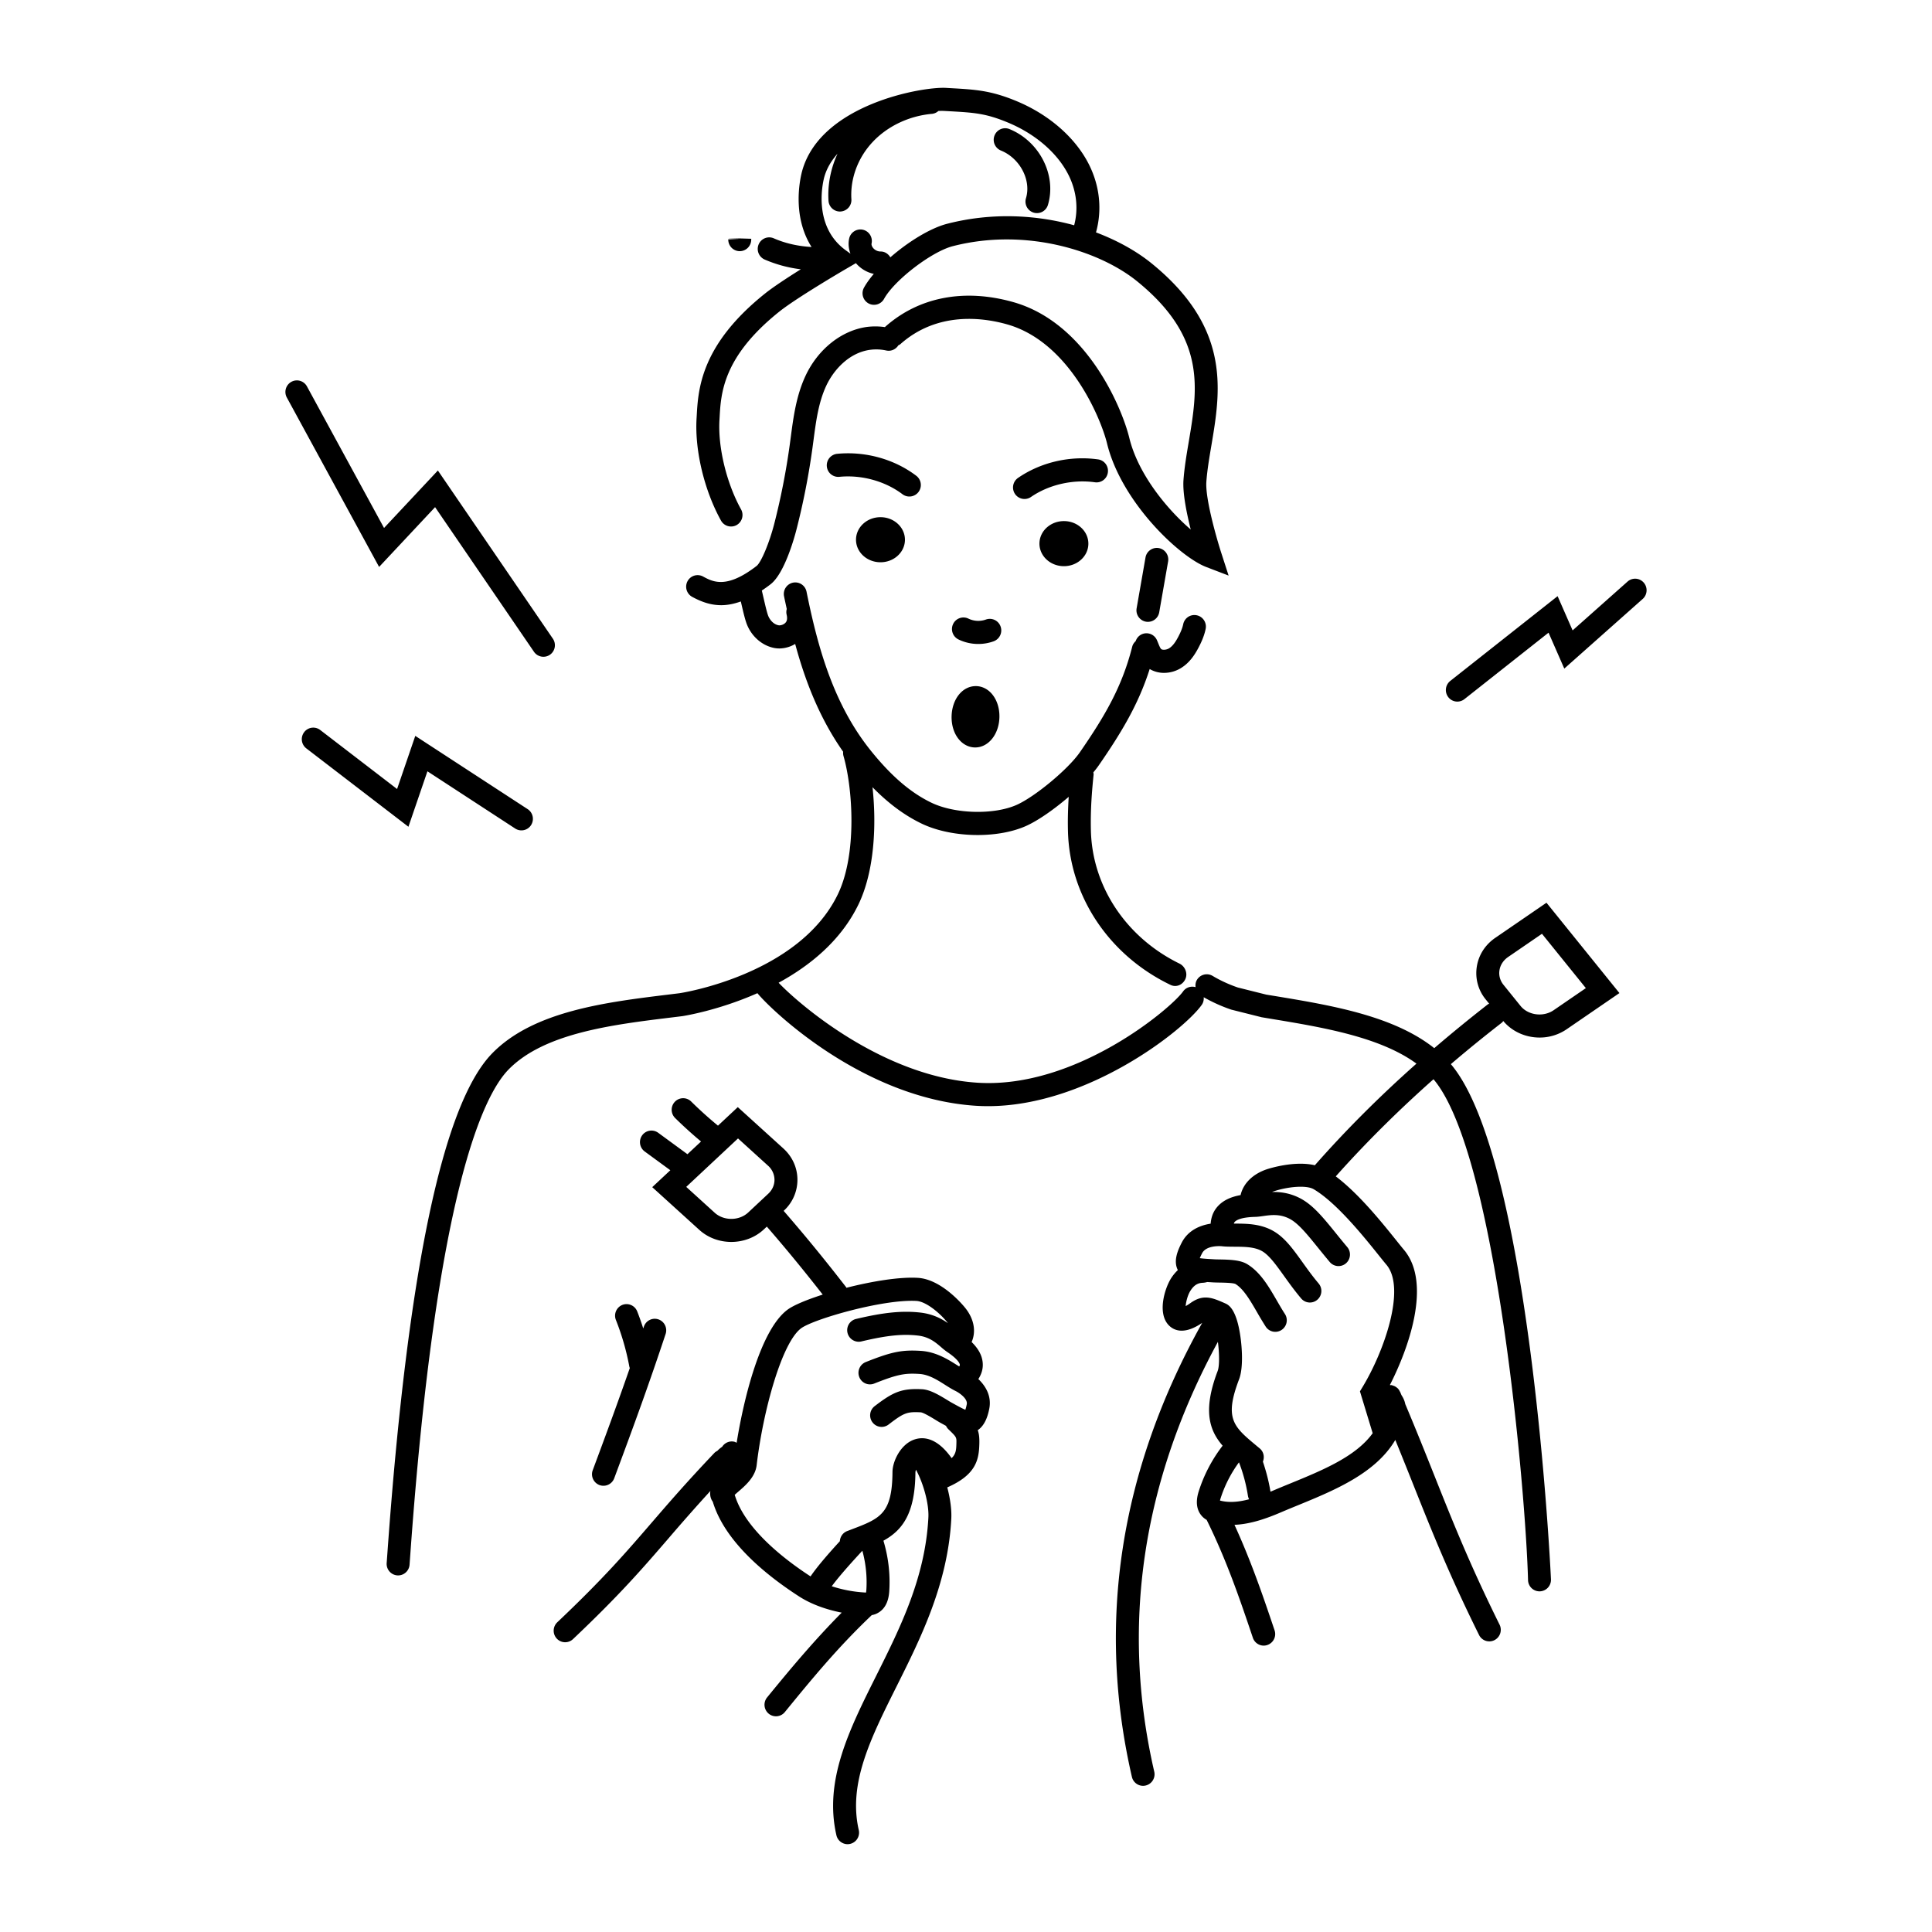 <svg xmlns="http://www.w3.org/2000/svg" width="180" height="180" viewBox="0 0 180 180">
    <path fill="#000" fill-rule="evenodd" d="M62.888 102.636a1.065 1.065 0 0 1 1.51-.008 36.93 36.93 0 0 0 2.494 2.247l1.846-1.727 4.244 3.85c.838.762 1.305 1.788 1.313 2.892a3.904 3.904 0 0 1-1.266 2.906l-.018.017c1.148 1.33 3.046 3.53 5.815 7.102.015.02.018.045.032.065 2.363-.602 4.936-1.03 6.661-.925 2.206.137 4.186 2.524 4.405 2.796.838 1.041 1.028 2.211.6 3.184.561.546 1.02 1.232 1.04 2.072.013.485-.135.944-.414 1.378.692.656 1.252 1.602 1.015 2.779-.143.71-.414 1.536-1.07 1.983.131.367.16.751.147 1.274-.037 1.467-.296 2.88-2.987 4.055.277 1.055.417 2.095.374 2.913-.31 6.05-2.853 11.14-5.098 15.629-2.423 4.85-4.517 9.04-3.522 13.381a1.076 1.076 0 0 1-1.043 1.32 1.07 1.07 0 0 1-1.04-.835c-1.168-5.099 1.195-9.828 3.697-14.834 2.254-4.51 4.584-9.175 4.872-14.773.065-1.27-.46-3.164-1.153-4.445a.975.975 0 0 0-.054.218c-.025 3.894-1.228 5.427-2.981 6.394.462 1.54.648 3.126.542 4.723-.071 1.057-.481 1.76-1.219 2.088a1.912 1.912 0 0 1-.408.122c-3.176 3.006-5.68 6.071-8.102 9.035a1.064 1.064 0 0 1-1.504.146 1.081 1.081 0 0 1-.146-1.514c2.015-2.466 4.286-5.209 6.949-7.898-1.5-.297-2.877-.802-3.977-1.514-3.183-2.055-6.933-5.152-8.036-8.825a1.077 1.077 0 0 1-.153-.275 1.327 1.327 0 0 1-.072-.697l-.002-.018a183.182 183.182 0 0 0-3.893 4.407c-2.426 2.812-4.52 5.24-8.9 9.388a1.064 1.064 0 0 1-1.511-.047 1.081 1.081 0 0 1 .047-1.521c4.3-4.074 6.363-6.464 8.75-9.232 1.627-1.885 3.308-3.834 5.89-6.55.08-.084.176-.138.271-.19.141-.148.292-.273.449-.378.23-.364.663-.568 1.11-.476.088.017.162.063.24.101.687-4.269 2.261-10.585 4.759-12.412.562-.411 1.776-.916 3.26-1.393-2.431-3.11-4.14-5.1-5.207-6.334l-.28.262c-.83.776-1.93 1.166-3.03 1.166-1.076 0-2.154-.373-2.98-1.123l-4.386-3.98 1.685-1.577-2.389-1.748a1.082 1.082 0 0 1-.236-1.503 1.067 1.067 0 0 1 1.493-.24l2.727 1.998 1.266-1.184a39.593 39.593 0 0 1-2.418-2.191 1.082 1.082 0 0 1-.008-1.524zM74.75 15.873c1.756-6.147 11.13-7.8 13.367-7.686l.429.025c2.347.132 3.762.212 6.167 1.21 3.04 1.263 5.503 3.421 6.754 5.924 1.003 2.006 1.223 4.234.645 6.306 2.041.772 3.818 1.778 5.185 2.89 7.183 5.839 6.482 11.487 5.642 16.503l-.08.476c-.198 1.173-.385 2.28-.465 3.357-.117 1.552.958 5.297 1.381 6.608l.692 2.14-2.087-.8c-2.501-.958-7.907-6.054-9.238-11.505-.576-2.359-3.52-9.46-9.304-11.098-2.235-.635-6.499-1.236-9.96 1.847-.056.05-.123.072-.184.108-.235.369-.673.576-1.124.477a4.326 4.326 0 0 0-1.499-.064c-1.987.268-3.414 1.9-4.086 3.337-.725 1.55-.952 3.269-1.193 5.09l-.096.72a68.048 68.048 0 0 1-1.486 7.578c-.172.676-1.101 4.104-2.42 5.12-.28.217-.548.407-.812.582l.15.648c.151.65.292 1.263.413 1.624.14.42.506.882 1.009.968.146.024.449-.043.63-.24.057-.062.23-.25.106-.76a1.059 1.059 0 0 1 .015-.518c-.085-.395-.173-.793-.253-1.186a1.078 1.078 0 0 1 .834-1.27 1.07 1.07 0 0 1 1.26.84c1.04 5.142 2.494 10.503 6.046 14.883 1.897 2.34 3.676 3.86 5.6 4.784 2.187 1.05 5.821 1.14 7.934.197 1.721-.769 4.801-3.331 5.884-4.897 2.387-3.451 3.952-6.17 4.883-9.852.053-.207.174-.37.318-.506.093-.273.287-.51.569-.638a1.064 1.064 0 0 1 1.412.543c.045.101.087.205.129.309.09.224.185.455.275.53.102.086.45.091.72-.07.38-.229.652-.675.866-1.082.244-.464.39-.835.458-1.165.12-.583.68-.958 1.264-.835.578.121.948.692.828 1.273-.145.703-.447 1.327-.662 1.735-.332.632-.823 1.422-1.664 1.925a3.042 3.042 0 0 1-1.554.433c-.479 0-.941-.125-1.335-.36-1.03 3.231-2.567 5.829-4.753 8.99a9.05 9.05 0 0 1-.494.637c.009.076.03.149.021.227-.151 1.476-.301 3.25-.25 5.215.133 5.209 3.295 9.95 8.252 12.376.53.26.797.924.54 1.46-.188.39-.553.625-.943.625a.986.986 0 0 1-.438-.104 8.334 8.334 0 0 1-.098-.047c-5.673-2.776-9.296-8.239-9.45-14.254-.03-1.15.007-2.222.07-3.218-1.35 1.159-2.847 2.212-3.983 2.719-1.26.562-2.867.84-4.502.84-1.856 0-3.75-.358-5.216-1.062-1.596-.768-3.086-1.871-4.58-3.392.38 3.466.193 7.823-1.313 10.93-1.636 3.375-4.528 5.702-7.434 7.286 1.77 1.873 9.602 8.74 18.518 9.314 9.155.594 18.046-6.924 19.165-8.503.27-.382.74-.522 1.163-.4-.026-.225 0-.46.124-.671.302-.512.956-.68 1.465-.377.71.424 1.497.787 2.343 1.08l2.658.665.817.133c5.208.862 11.024 1.829 14.831 4.854a138.566 138.566 0 0 1 4.997-4.084c.036-.029.08-.036.118-.059l-.323-.4a3.857 3.857 0 0 1-.834-3.005c.16-1.106.773-2.075 1.726-2.728l4.772-3.273 6.796 8.417-4.924 3.376a4.44 4.44 0 0 1-2.516.768c-1.28 0-2.541-.537-3.381-1.54-.044.049-.074.106-.127.148-.927.722-2.626 2.05-4.757 3.87 7.311 8.6 9.24 46.088 9.324 47.945l.003.069a1.073 1.073 0 0 1-1.04 1.104h-.028a1.071 1.071 0 0 1-1.068-1.048c-.204-7.973-2.924-39.746-8.808-46.664-2.716 2.406-5.923 5.476-9.106 9.05 2.165 1.632 4.313 4.31 5.666 5.997.274.343.505.631.683.842 2.65 3.145.383 9.3-1.307 12.6.023 0 .045.01.068.013.032.002.063-.008.096-.002.046.009.086.03.13.044.038.013.075.023.113.039.103.047.199.107.28.182.01.007.021.013.03.021.092.089.16.197.215.312.007.014.019.021.024.035.044.102.081.194.124.295.16.243.29.511.355.84 1.031 2.447 1.891 4.599 2.716 6.67 1.694 4.255 3.294 8.275 6.069 13.877a1.082 1.082 0 0 1-.48 1.445 1.064 1.064 0 0 1-1.433-.483c-2.812-5.681-4.428-9.74-6.139-14.038a504.32 504.32 0 0 0-1.663-4.133c-1.812 3.082-5.597 4.663-8.988 6.052-.56.229-1.114.455-1.65.685-1.393.598-2.86 1.108-4.346 1.172 1.584 3.447 2.72 6.814 3.737 9.83a1.079 1.079 0 0 1-1.01 1.424c-.446 0-.862-.282-1.013-.73-1.19-3.53-2.424-7.178-4.306-10.985a1.887 1.887 0 0 1-.335-.244c-.41-.385-.813-1.114-.408-2.401a13.836 13.836 0 0 1 2.231-4.267c-1.262-1.452-1.848-3.32-.462-6.96.184-.486.154-1.67.023-2.716-7.061 12.995-9.065 26.456-5.931 40.045a1.078 1.078 0 0 1-1.042 1.321 1.07 1.07 0 0 1-1.04-.833c-3.315-14.38-1.1-28.603 6.549-42.3-1.609 1.093-2.56.757-3.074.262-1.145-1.106-.43-3.47.187-4.434.197-.306.406-.542.618-.747-.42-.819-.052-1.759.37-2.574.59-1.132 1.699-1.598 2.686-1.749.042-.538.202-1.023.511-1.433.563-.747 1.43-1.079 2.278-1.23.249-1.086 1.144-1.983 2.498-2.423.3-.095 2.584-.794 4.421-.357 2.861-3.25 5.992-6.384 9.468-9.469-3.402-2.489-8.733-3.378-13.52-4.17l-.905-.151-2.831-.71a14.813 14.813 0 0 1-2.566-1.154c.019.244-.03.496-.182.71-1.687 2.382-10.678 9.438-19.912 9.438-.377 0-.752-.012-1.13-.035-10.64-.686-19.236-9.092-20.356-10.491-3.694 1.635-6.933 2.132-6.995 2.14l-.91.112c-5.608.683-11.964 1.457-15.29 4.87-2.377 2.44-6.728 11.539-9.137 45.062l-.078 1.067a1.072 1.072 0 0 1-1.147.992 1.074 1.074 0 0 1-.984-1.155l.077-1.06c1.876-26.088 5.154-41.705 9.746-46.415 3.849-3.95 10.6-4.773 16.555-5.498l.908-.112c.109-.013 11.1-1.687 14.744-9.206 1.819-3.753 1.392-9.911.532-12.89a1.068 1.068 0 0 1-.033-.4c-2.192-3.121-3.531-6.564-4.47-10.043a2.92 2.92 0 0 1-1.463.42c-.144 0-.29-.012-.431-.035-1.208-.208-2.259-1.152-2.676-2.405-.152-.459-.299-1.09-.467-1.822l-.028-.118c-.665.24-1.272.348-1.829.348-1.03 0-1.9-.343-2.7-.775a1.082 1.082 0 0 1-.437-1.457 1.065 1.065 0 0 1 1.447-.44c.923.498 2.186 1.181 4.99-.985.425-.327 1.196-2.173 1.65-3.949a65.74 65.74 0 0 0 1.437-7.334l.095-.71c.252-1.903.512-3.871 1.377-5.723 1.165-2.49 3.364-4.234 5.738-4.554a6.353 6.353 0 0 1 1.661.019l.013-.019c3.128-2.786 7.373-3.605 11.954-2.307 6.797 1.925 10.103 9.79 10.801 12.656.83 3.405 3.554 6.67 5.721 8.528-.394-1.569-.765-3.428-.675-4.619.087-1.175.291-2.384.49-3.554.842-4.995 1.639-9.711-4.798-14.943-3.467-2.819-10.323-5.047-17.184-3.283-1.975.508-5.447 3.17-6.405 4.91-.287.52-.938.707-1.453.42a1.08 1.08 0 0 1-.417-1.465c.226-.41.54-.843.914-1.282a3.022 3.022 0 0 1-1.668-1.001l-1.037.605c-.045.026-4.498 2.63-6.1 3.912-5.251 4.198-5.438 7.605-5.561 9.86l-.014.246c-.148 2.54.661 5.882 2.011 8.314a1.08 1.08 0 0 1-.411 1.465 1.07 1.07 0 0 1-1.454-.414c-1.556-2.803-2.451-6.53-2.28-9.491l.014-.24c.135-2.478.362-6.628 6.366-11.426.774-.62 2.093-1.482 3.333-2.259a12.202 12.202 0 0 1-3.37-.91 1.08 1.08 0 0 1-.554-1.417 1.066 1.066 0 0 1 1.407-.558c1.096.481 2.302.74 3.52.808-1.924-3.04-1.002-6.65-.862-7.14zm5.594 128.607l-.007.007c-.66.713-2.044 2.215-2.844 3.3.955.315 2.013.527 3.141.586l.05.002c.012-.056.024-.138.033-.253a11.12 11.12 0 0 0-.373-3.642zm5.044-23.275c-3.119-.177-9.568 1.686-10.742 2.544-1.79 1.31-3.549 7.644-4.151 12.763-.13 1.107-1.057 1.902-1.733 2.484-.095.081-.207.18-.31.273.947 3.194 4.69 6.057 7.065 7.6.69-1.015 1.85-2.318 2.73-3.279.025-.41.278-.789.684-.944l.384-.147c2.695-1.023 3.81-1.447 3.836-5.368.007-.975.758-2.616 2.097-3.033.818-.255 2.07-.144 3.412 1.755.419-.406.43-.816.446-1.387.014-.573.014-.573-.759-1.318a1.102 1.102 0 0 1-.21-.305l-.366-.2-.173-.095a12.833 12.833 0 0 1-.46-.275c-.322-.197-1.078-.658-1.35-.69-1.28-.067-1.567.036-3.001 1.137a1.063 1.063 0 0 1-1.499-.204 1.08 1.08 0 0 1 .203-1.509c1.71-1.31 2.496-1.673 4.417-1.575.713.04 1.481.476 2.34 1.002.146.089.275.169.378.226l.175.097c.39.215.85.471 1.138.588.038-.108.084-.27.132-.509.109-.546-.764-1.102-1.004-1.22l-.005-.004c-.327-.156-.655-.364-1.002-.583-.711-.453-1.518-.964-2.387-1.021-1.339-.086-2.015.015-4.228.896a1.066 1.066 0 0 1-1.387-.606 1.08 1.08 0 0 1 .6-1.397c2.417-.962 3.381-1.156 5.152-1.042 1.413.092 2.555.818 3.39 1.348.058.037.11.07.167.104a.367.367 0 0 0 .061-.151c0-.042-.043-.44-1.199-1.213a5.997 5.997 0 0 1-.541-.431c-.526-.452-1.123-.966-2.176-1.085-1.44-.166-2.925-.01-5.3.557a1.077 1.077 0 0 1-.493-2.095c2.602-.621 4.348-.795 6.034-.603 1.13.13 1.952.557 2.558.982-.019-.024-.028-.043-.047-.067-.748-.929-2.01-1.947-2.876-2zm30.045 15.038a11.66 11.66 0 0 0-1.718 3.367c-.025.08-.042.143-.052.193.853.227 1.775.13 2.712-.12a1.051 1.051 0 0 1-.104-.3 15.115 15.115 0 0 0-.838-3.14zM122.4 110.8c-.694-.41-2.409-.235-3.665.172-.062.02-.14.05-.223.084.747-.02 1.65.084 2.601.575 1.21.624 2.158 1.795 3.358 3.276.326.404.673.832 1.05 1.28a1.082 1.082 0 0 1-.124 1.516 1.065 1.065 0 0 1-1.507-.124c-.385-.457-.741-.898-1.076-1.311-1.04-1.287-1.863-2.302-2.674-2.72-.911-.471-1.738-.353-2.468-.25-.275.04-.515.07-.715.075-1.394.034-1.819.33-1.95.503-.026.034-.039.08-.054.125h.07c1.087.003 2.437 0 3.652.713 1.046.614 1.799 1.665 2.672 2.882.46.642.937 1.306 1.507 1.983a1.08 1.08 0 0 1-.123 1.517 1.061 1.061 0 0 1-1.506-.123c-.625-.741-1.147-1.471-1.61-2.116-.731-1.018-1.362-1.899-2.017-2.283-.716-.42-1.731-.416-2.574-.42-.433-.006-.837 0-1.213-.048-.002.001-1.406-.128-1.81.65-.102.197-.172.35-.219.465.316.044.775.072 1.172.095l.206.013c.12.007.278.009.456.012 1.047.016 1.962.062 2.58.435 1.23.743 2.006 2.084 2.757 3.38.244.42.49.849.76 1.264a1.08 1.08 0 0 1-.315 1.49 1.064 1.064 0 0 1-1.478-.317 32.953 32.953 0 0 1-.812-1.35c-.645-1.112-1.253-2.162-2.013-2.622-.233-.106-1.13-.121-1.514-.127-.215-.004-.405-.007-.551-.016l-.205-.013a16.707 16.707 0 0 1-.352-.022 1.73 1.73 0 0 1-.377.069c-.294.017-.739.044-1.181.734-.255.396-.416 1.021-.45 1.44a3.97 3.97 0 0 0 .444-.282c1.212-.868 2.06-.493 3.232.025.3.132 1.094.483 1.457 3.326.074.586.284 2.593-.155 3.748-1.4 3.676-.518 4.41 1.614 6.186l.311.259c.367.307.463.804.293 1.227.298.891.548 1.818.706 2.802.05-.022.103-.043.156-.064.545-.235 1.11-.467 1.682-.7 3.016-1.235 6.118-2.508 7.684-4.684l-1.187-3.902.25-.412c1.992-3.288 4.075-9.178 2.218-11.383-.186-.22-.43-.523-.717-.882-1.368-1.706-3.914-4.883-6.053-6.15zm-64.422 10.778c.547-.22 1.17.049 1.389.601.207.523.391 1.056.563 1.591l.058-.169c.187-.563.79-.866 1.352-.679.56.188.861.799.674 1.363-1.53 4.606-2.814 8.141-4.789 13.444a1.07 1.07 0 0 1-1.376.629 1.078 1.078 0 0 1-.624-1.387c1.384-3.716 2.427-6.561 3.453-9.516-.01-.034-.03-.063-.037-.098a23.378 23.378 0 0 0-1.259-4.38 1.08 1.08 0 0 1 .596-1.399zm10.781-15.513l-4.824 4.514 2.65 2.407c.853.774 2.284.765 3.124-.022l1.866-1.746c.38-.354.587-.82.582-1.312a1.77 1.77 0 0 0-.606-1.306l-2.792-2.535zm74.903-19.067l-3.15 2.16c-.452.31-.74.757-.813 1.26-.069.474.065.948.377 1.334l1.588 1.966c.71.88 2.124 1.061 3.087.4l3-2.057-4.089-5.063zM28.337 68.216a1.063 1.063 0 0 1 1.497-.204l7.161 5.499 1.696-4.951 10.47 6.825c.495.323.637.99.317 1.489a1.067 1.067 0 0 1-1.478.319l-8.178-5.333-1.77 5.168-9.513-7.303a1.081 1.081 0 0 1-.202-1.509zm62.616-4.293c.51.011 1 .238 1.378.638.52.549.805 1.377.782 2.271-.039 1.583-1.026 2.806-2.255 2.806h-.04c-.51-.01-1-.237-1.378-.637-.52-.548-.804-1.376-.782-2.272.04-1.6 1.017-2.83 2.295-2.806zm60.68-9.737a1.061 1.061 0 0 1 1.509.095c.39.446.348 1.126-.094 1.52l-7.307 6.49-1.467-3.346-7.838 6.192a1.064 1.064 0 0 1-1.5-.182 1.083 1.083 0 0 1 .181-1.513l10.001-7.9 1.399 3.19zM27.146 35.574a1.065 1.065 0 0 1 1.452.426l7.182 13.19 5.016-5.355L51.51 59.504c.335.49.212 1.16-.274 1.497a1.068 1.068 0 0 1-1.487-.276L40.536 47.25l-5.216 5.57-8.597-15.784a1.08 1.08 0 0 1 .423-1.462zm61.658 22.555c.26-.533.9-.75 1.43-.49a2.11 2.11 0 0 0 1.616.084 1.066 1.066 0 0 1 1.37.64 1.08 1.08 0 0 1-.635 1.382 4.196 4.196 0 0 1-1.44.252 4.196 4.196 0 0 1-1.856-.426 1.08 1.08 0 0 1-.485-1.442zm17.92-6.19a1.071 1.071 0 0 1 1.238-.875c.581.103.97.662.868 1.248l-.828 4.734a1.073 1.073 0 0 1-1.237.875 1.077 1.077 0 0 1-.868-1.248zm-7.55-3.39c1.259.027 2.255.989 2.226 2.15-.029 1.159-1.073 2.077-2.332 2.05-1.258-.028-2.254-.99-2.225-2.149.03-1.159 1.073-2.077 2.331-2.05zm-17.09-.364c1.258.027 2.255.988 2.227 2.149-.03 1.159-1.073 2.077-2.332 2.05-1.258-.028-2.255-.989-2.226-2.148.03-1.16 1.073-2.078 2.331-2.051zm12.762-3.658c2.125-1.464 4.848-2.092 7.459-1.726.586.082.993.625.912 1.214a1.065 1.065 0 0 1-1.206.918c-2.063-.29-4.293.223-5.959 1.37a1.067 1.067 0 0 1-1.485-.281 1.082 1.082 0 0 1 .279-1.495zm-16.85-2.246c2.63-.253 5.318.491 7.37 2.045.471.357.566 1.032.211 1.507a1.067 1.067 0 0 1-1.496.213c-1.606-1.216-3.803-1.826-5.88-1.621a1.068 1.068 0 0 1-1.167-.97 1.076 1.076 0 0 1 .962-1.174zm10-31.944a5.372 5.372 0 0 0-.57.004 1.04 1.04 0 0 1-.586.265c-2.136.187-4.16 1.147-5.55 2.637-1.368 1.465-2.084 3.405-1.968 5.322a1.073 1.073 0 0 1-1.001 1.14c-.023.003-.045.003-.067.003a1.07 1.07 0 0 1-1.065-1.01c-.092-1.5.21-3.003.84-4.376-.56.632-.995 1.341-1.225 2.146-.052.183-1.242 4.505 1.99 6.848l.44.32c-.168-.46-.223-.947-.118-1.418.13-.579.702-.94 1.276-.815.576.13.938.705.81 1.286-.026.115.03.274.146.416a.916.916 0 0 0 .66.327c.403-.017.752.212.943.544 1.659-1.45 3.72-2.722 5.291-3.127 4.179-1.075 8.302-.832 11.835.139.405-1.531.229-3.177-.52-4.674-1.022-2.046-3.085-3.833-5.658-4.9-2.071-.86-3.138-.92-5.473-1.053zM68.923 22.213l1.069.032-.003.11a1.073 1.073 0 0 1-1.068 1.046h-.03a1.073 1.073 0 0 1-1.039-1.107l1.068.03-1.066-.086 1.07-.025zm23.735-9.59c.22-.552.84-.821 1.39-.597 2.806 1.139 4.414 4.307 3.585 7.065a1.068 1.068 0 0 1-1.333.719 1.078 1.078 0 0 1-.712-1.343c.508-1.688-.562-3.724-2.338-4.444a1.08 1.08 0 0 1-.592-1.4z"/>
</svg>
